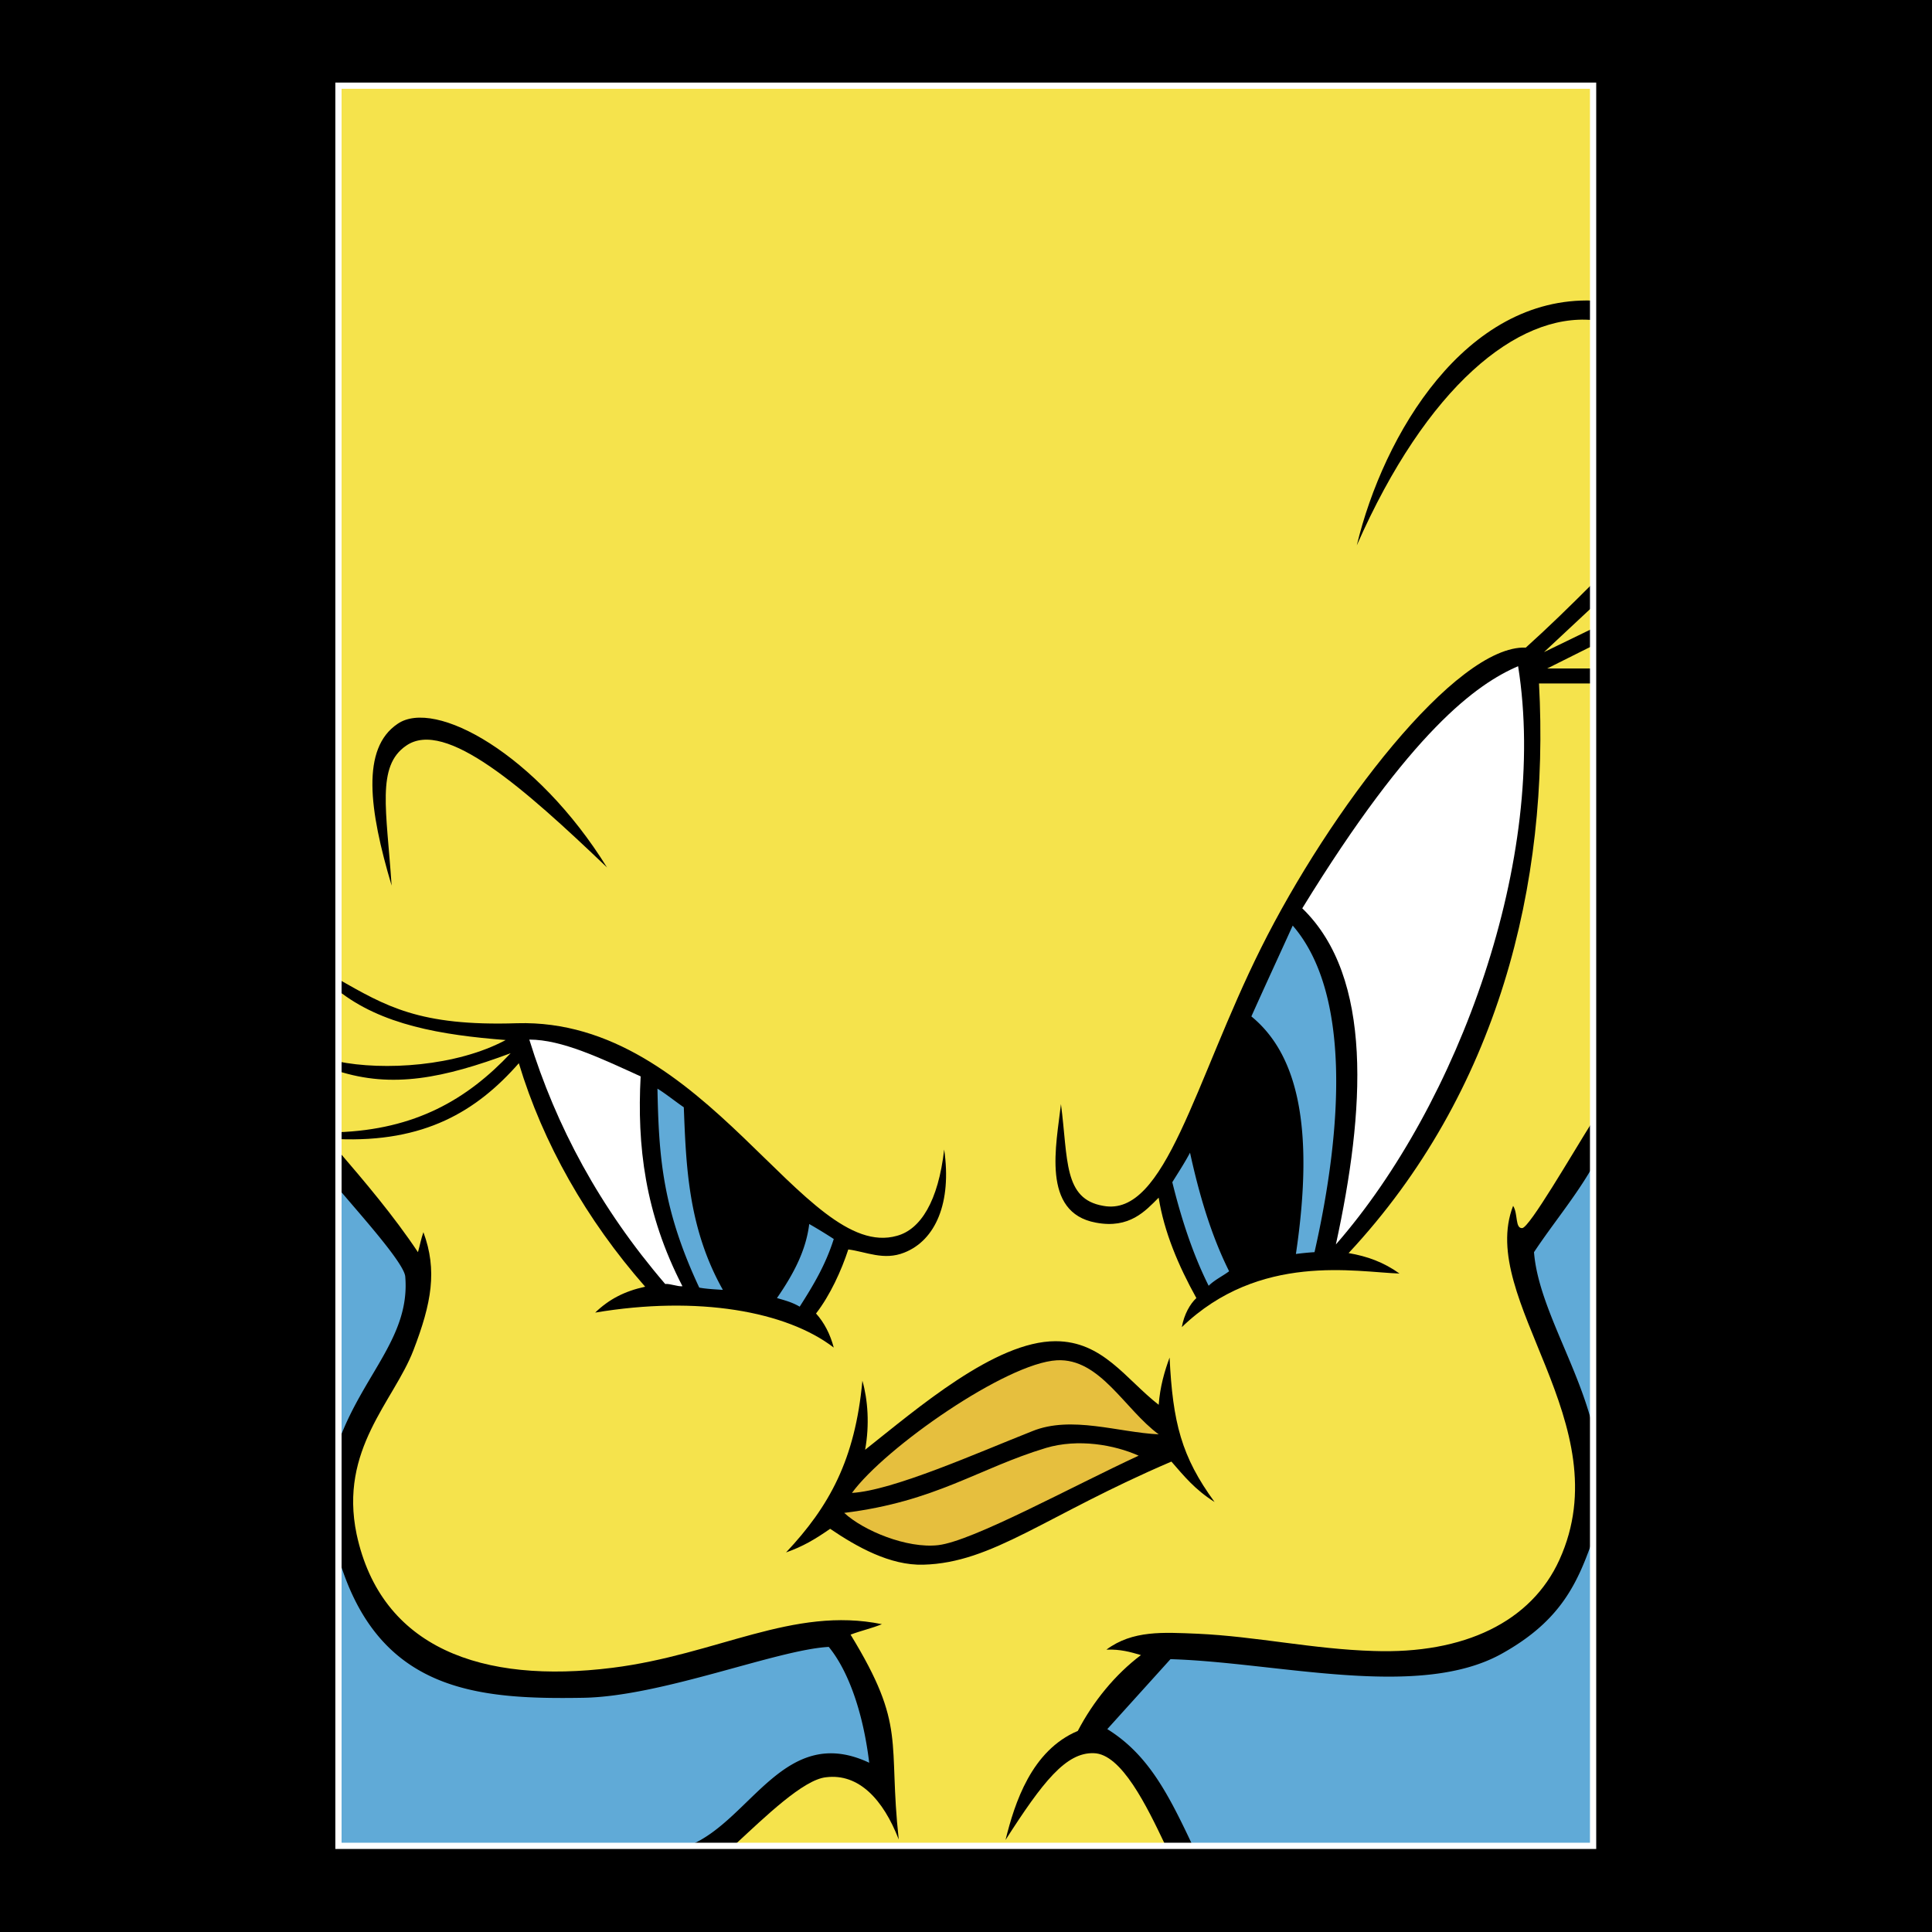 <svg xmlns="http://www.w3.org/2000/svg" width="2500" height="2500" viewBox="0 0 192.756 192.756"><path fill-rule="evenodd" clip-rule="evenodd" d="M0 0h192.756v192.756H0V0z"/><path fill-rule="evenodd" clip-rule="evenodd" d="M33.768 8.549h125.175v175.612H33.768V8.549z"/><path d="M158.896 60.531v2.175l-4.85 2.356 4.85-4.531zm0 3.897v2.266h-4.533l4.533-2.266zM33.677 106.847v6.118c7.752-.272 12.921-3.263 17.273-7.886-6.709 2.493-11.787 3.535-17.273 1.768zm0-8.067v7.115c4.624.951 11.878.498 16.774-2.13-6.392-.498-12.422-1.495-16.774-4.985zm125.219 13.098V68.19h-5.35c1.088 19.986-4.08 40.833-18.996 56.831 1.859.316 3.492.906 5.078 2.039-4.307-.136-13.963-2.131-21.717 5.348.227-1.27.816-2.312 1.451-2.9-1.812-3.264-3.219-6.617-3.762-10.016-1.316 1.314-2.902 3.127-6.258 2.492-5.486-.997-3.943-7.795-3.49-11.828.725 5.529.227 9.472 4.217 10.151 6.211 1.179 9.111-12.417 15.73-25.696 6.846-13.732 19.451-30.273 26.432-30.001 2.312-2.085 4.307-4.033 6.664-6.39V31.935c-7.525-.68-16.547 6.617-23.529 22.479 2.676-11.103 10.836-24.835 23.529-24.427V8.504H33.677v89.144c4.805 2.719 8.115 4.758 17.908 4.44 18.905-.543 28.652 23.839 37.901 21.21 2.357-.635 4.125-3.444 4.715-8.61.771 5.302-.861 9.063-3.99 10.287-2.04.815-3.808-.091-5.576-.317-.68 2.085-1.813 4.577-3.219 6.39.816.907 1.406 2.04 1.768 3.399-4.715-3.625-13.555-5.212-23.802-3.489 1.36-1.314 2.902-2.13 4.987-2.583-5.849-6.662-10.201-14.321-12.604-22.298-4.216 4.804-9.43 7.931-18.089 7.568v1.088c2.72 3.172 5.576 6.526 8.024 10.196.182-.634.317-1.359.544-1.994 1.405 3.808.816 7.07-.997 11.783-1.95 5.076-7.436 9.88-5.667 18.354 2.448 11.375 12.513 14.956 25.525 13.324 10.473-1.314 17.999-6.163 26.885-4.351-.998.408-2.04.635-3.128 1.042 5.622 9.2 3.717 10.515 4.806 20.439-1.542-3.988-3.99-6.617-7.254-6.209-2.267.227-6.121 3.988-9.067 6.707h42.888c-1.812-3.807-4.352-9.063-7.117-9.109-2.766-.09-5.078 2.855-8.795 8.656.906-3.671 2.584-8.928 7.209-10.876 1.541-2.946 3.717-5.62 6.301-7.568-1.088-.317-2.039-.59-3.445-.544 2.629-1.949 5.668-1.723 9.068-1.587 5.938.272 11.516 1.541 17.59 1.723 9.021.316 15.732-2.9 18.543-9.109 6.166-13.596-8.252-25.968-4.625-35.304.5.771.182 2.266.908 2.221.724-.045 4.894-7.251 7.024-10.649zM39.072 88.356c-2.267-7.613-3.038-13.687.589-16.133 3.718-2.583 13.873 2.991 20.9 14.321-8.296-7.931-16.14-14.865-20.039-12.146-2.991 2.04-1.949 6.435-1.45 13.958zm46.969 49.399c-.725 7.885-3.31 12.553-7.617 17.131 1.678-.59 2.901-1.314 4.398-2.357 2.674 1.813 5.984 3.672 9.294 3.58 6.937-.181 12.149-4.895 24.755-10.287 1.268 1.45 2.311 2.765 4.307 4.033-3.311-4.531-4.172-7.931-4.488-14.411-.5 1.359-.953 2.9-1.088 4.713-3.311-2.583-5.578-6.345-10.293-6.345-6.029 0-13.782 6.707-18.996 10.832.454-2.494.272-4.986-.272-6.889z" fill-rule="evenodd" clip-rule="evenodd" fill="#f5e34c"/><path d="M52.809 103.72c2.675 8.656 7.027 16.769 13.556 24.382.499-.046 1.224.272 1.723.227-3.763-7.296-4.534-14.049-4.171-20.938-3.99-1.813-7.844-3.671-11.108-3.671zm77.119-13.097c10.881-17.72 17.408-22.388 21.535-24.155 3.037 19.079-5.939 43.688-18.182 57.691 2.903-13.324 3.764-26.648-3.353-33.536z" fill-rule="evenodd" clip-rule="evenodd" fill="#fff"/><path d="M113.605 145.232c-2.447-1.088-6.029-1.723-9.248-.771-6.756 2.039-10.972 5.348-20.13 6.48 1.904 1.768 6.256 3.58 9.385 3.218 3.447-.407 13.329-5.846 19.993-8.927zm-28.606 3.716c3.31-4.531 15.414-12.961 20.447-13.232 4.307-.228 6.756 4.894 10.156 7.387-3.99-.182-8.705-1.903-12.605-.317-5.395 2.129-13.918 5.936-17.998 6.162z" fill-rule="evenodd" clip-rule="evenodd" fill="#e6bf3e"/><path d="M65.594 108.614c.136 6.662.453 11.919 4.171 19.85.68.137 1.723.182 2.357.227-3.491-6.208-3.672-12.463-3.899-18.218-.861-.589-1.813-1.361-2.629-1.859zm15.143 13.506c-.317 2.583-1.496 4.894-3.219 7.387.771.227 1.496.407 2.267.86 1.36-2.13 2.584-4.169 3.4-6.752a50.269 50.269 0 0 0-2.448-1.495zm37.992-7.116c-.498.952-1.178 1.995-1.768 2.946.861 3.489 1.994 7.07 3.627 10.333.59-.59 1.451-.997 2.041-1.45-1.859-3.717-3.039-7.886-3.9-11.829zm10.246-22.659c-1.359 2.991-2.766 6.027-4.125 9.063 4.533 3.717 6.348 10.877 4.443 23.702a26.57 26.57 0 0 1 1.857-.182c2.813-12.416 3.627-25.876-2.175-32.583zM158.896 116.409v25.877c-1.541-6.208-5.439-12.1-5.848-17.357 1.86-2.809 4.173-5.575 5.848-8.52zm-39.849 67.843h40.031v-31.134c-1.631 4.804-3.309 8.565-9.248 11.873-8.297 4.623-22.352.861-33.051.544-2.086 2.312-4.217 4.668-6.303 6.979 4.083 2.538 6.077 6.436 8.571 11.738zm-85.279-28.868v28.688h35.136c6.075-2.584 9.43-12.146 17.817-8.203-.635-5.257-2.176-9.291-4.035-11.557-5.168.272-16.639 4.939-24.481 5.076-10.61.18-20.493-.59-24.437-14.004zm0-36.799v25.288c2.449-6.753 7.164-10.469 6.665-16.497-.092-1.359-4.671-6.39-6.665-8.791z" fill-rule="evenodd" clip-rule="evenodd" fill="#60aad7"/><path fill="none" stroke="#fff" stroke-width=".622" stroke-miterlimit="2.613" d="M33.768 8.549h125.175v175.612H33.768V8.549z"/></svg>